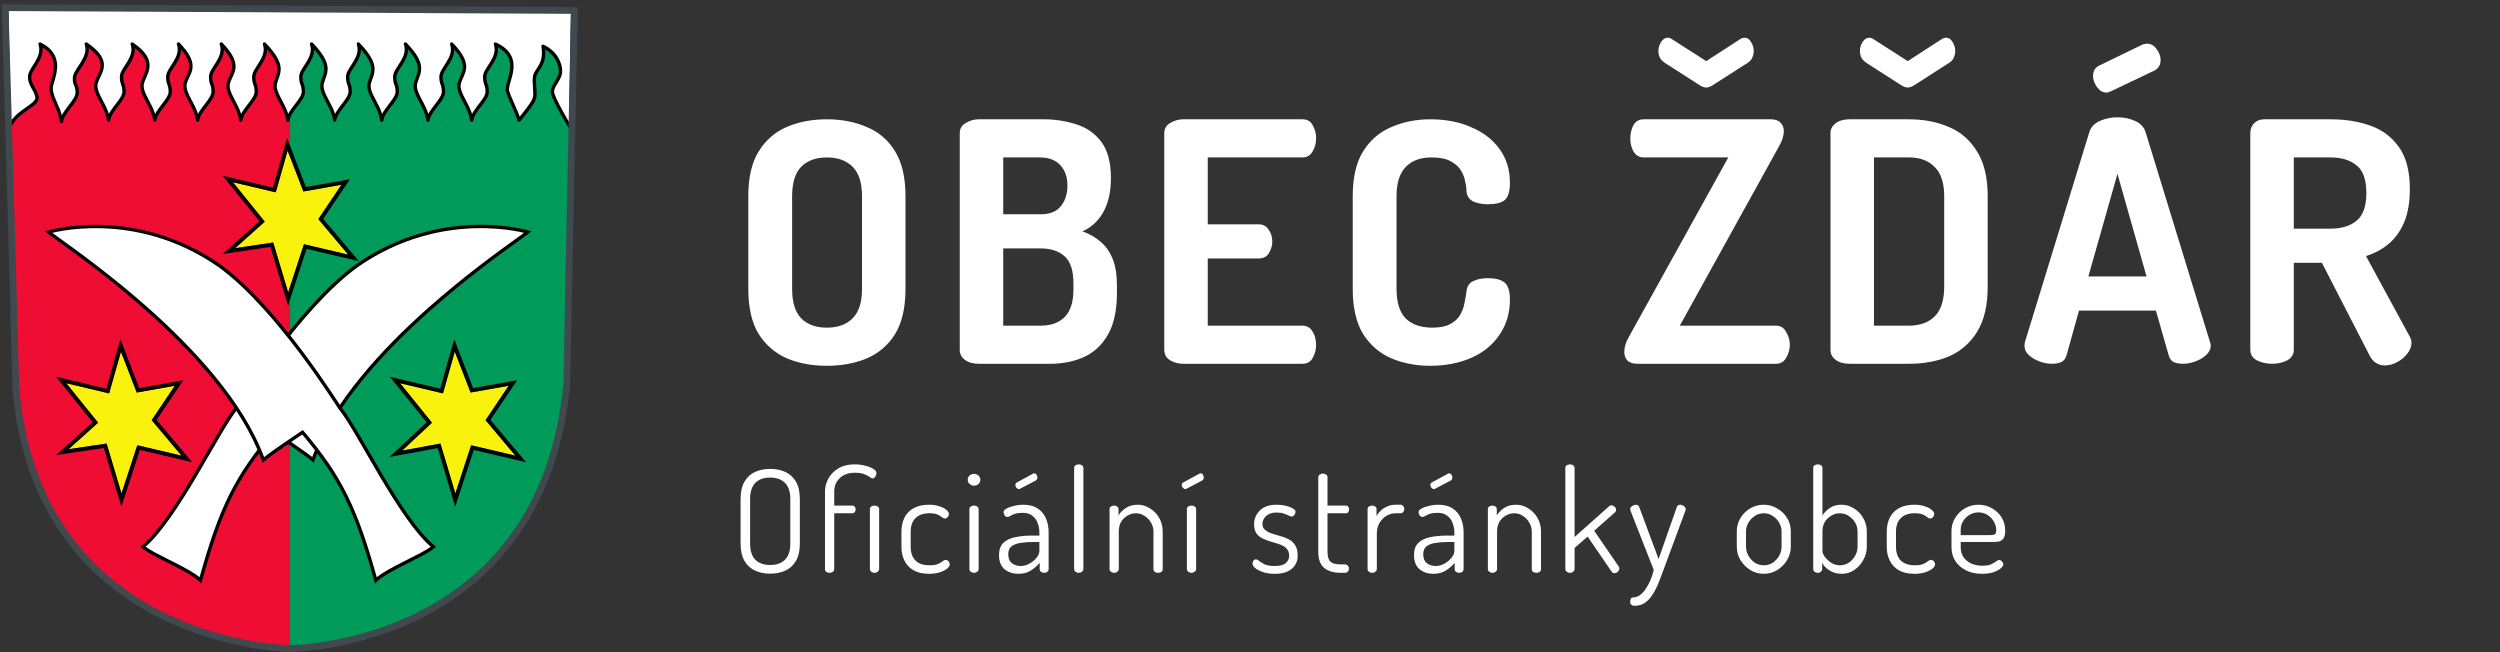 <svg width="299" height="78" viewBox="0 0 299 78" fill="none" xmlns="http://www.w3.org/2000/svg">
<rect x="0" y="0" width="299" height="78" fill="#333333" stroke="none"/>
<path d="M98.897 43.748C97.137 43.748 95.55 43.455 94.137 42.868C92.723 42.255 91.59 41.282 90.737 39.949C89.91 38.589 89.497 36.788 89.497 34.548V23.468C89.497 21.229 89.91 19.442 90.737 18.108C91.59 16.748 92.71 15.775 94.097 15.188C95.51 14.575 97.11 14.268 98.897 14.268C100.657 14.268 102.243 14.575 103.657 15.188C105.097 15.775 106.23 16.748 107.057 18.108C107.883 19.442 108.297 21.229 108.297 23.468V34.548C108.297 36.788 107.883 38.589 107.057 39.949C106.23 41.282 105.097 42.255 103.657 42.868C102.243 43.455 100.657 43.748 98.897 43.748ZM98.897 39.188C100.203 39.188 101.23 38.815 101.977 38.069C102.723 37.322 103.097 36.148 103.097 34.548V23.468C103.097 21.869 102.723 20.695 101.977 19.948C101.23 19.202 100.203 18.828 98.897 18.828C97.59 18.828 96.563 19.202 95.817 19.948C95.097 20.695 94.737 21.869 94.737 23.468V34.548C94.737 36.148 95.097 37.322 95.817 38.069C96.563 38.815 97.59 39.188 98.897 39.188ZM117.065 43.508C116.372 43.508 115.812 43.349 115.385 43.029C114.985 42.709 114.785 42.322 114.785 41.868V15.948C114.785 15.389 115.025 14.975 115.505 14.709C115.985 14.415 116.505 14.268 117.065 14.268H124.825C126.185 14.268 127.479 14.469 128.705 14.868C129.932 15.242 130.932 15.935 131.705 16.948C132.479 17.962 132.865 19.415 132.865 21.308C132.865 22.935 132.559 24.295 131.945 25.389C131.332 26.455 130.505 27.215 129.465 27.669C130.292 27.962 131.012 28.375 131.625 28.909C132.239 29.415 132.719 30.095 133.065 30.948C133.412 31.775 133.585 32.855 133.585 34.188V35.029C133.585 37.108 133.225 38.775 132.505 40.029C131.812 41.255 130.852 42.148 129.625 42.709C128.425 43.242 127.079 43.508 125.585 43.508H117.065ZM119.985 38.949H124.465C125.692 38.949 126.652 38.602 127.345 37.908C128.039 37.215 128.385 36.108 128.385 34.589V33.949C128.385 32.375 128.039 31.282 127.345 30.669C126.652 30.029 125.692 29.709 124.465 29.709H119.985V38.949ZM119.985 25.628H124.465C125.559 25.628 126.359 25.308 126.865 24.669C127.399 24.029 127.665 23.202 127.665 22.189C127.665 21.468 127.532 20.869 127.265 20.389C126.999 19.882 126.625 19.495 126.145 19.229C125.665 18.962 125.092 18.828 124.425 18.828H119.985V25.628ZM141.526 43.508C140.966 43.508 140.446 43.375 139.966 43.108C139.486 42.815 139.246 42.389 139.246 41.828V15.948C139.246 15.389 139.486 14.975 139.966 14.709C140.446 14.415 140.966 14.268 141.526 14.268H155.766C156.353 14.268 156.766 14.508 157.006 14.989C157.273 15.469 157.406 15.975 157.406 16.509C157.406 17.148 157.26 17.695 156.966 18.148C156.7 18.602 156.3 18.828 155.766 18.828H144.446V26.828H150.526C151.06 26.828 151.46 27.042 151.726 27.468C152.02 27.869 152.166 28.349 152.166 28.909C152.166 29.362 152.033 29.815 151.766 30.268C151.526 30.695 151.113 30.909 150.526 30.909H144.446V38.949H155.766C156.3 38.949 156.7 39.175 156.966 39.629C157.26 40.082 157.406 40.629 157.406 41.269C157.406 41.802 157.273 42.309 157.006 42.788C156.766 43.269 156.353 43.508 155.766 43.508H141.526ZM171.026 43.748C169.372 43.748 167.839 43.455 166.426 42.868C165.012 42.255 163.879 41.282 163.026 39.949C162.199 38.589 161.786 36.788 161.786 34.548V23.468C161.786 21.229 162.199 19.442 163.026 18.108C163.879 16.748 165.012 15.775 166.426 15.188C167.839 14.575 169.386 14.268 171.066 14.268C172.932 14.268 174.572 14.588 175.986 15.229C177.426 15.842 178.546 16.709 179.346 17.828C180.172 18.948 180.586 20.295 180.586 21.869C180.586 22.909 180.372 23.602 179.946 23.948C179.519 24.268 178.866 24.428 177.986 24.428C177.266 24.428 176.652 24.308 176.146 24.069C175.666 23.802 175.412 23.375 175.386 22.788C175.386 22.468 175.332 22.095 175.226 21.669C175.146 21.215 174.972 20.775 174.706 20.349C174.439 19.922 174.026 19.562 173.466 19.268C172.932 18.975 172.186 18.828 171.226 18.828C169.866 18.828 168.826 19.215 168.106 19.988C167.386 20.735 167.026 21.895 167.026 23.468V34.548C167.026 36.148 167.386 37.322 168.106 38.069C168.852 38.815 169.919 39.188 171.306 39.188C172.212 39.188 172.932 39.042 173.466 38.748C173.999 38.455 174.386 38.095 174.626 37.669C174.892 37.215 175.066 36.748 175.146 36.269C175.252 35.788 175.332 35.335 175.386 34.908C175.439 34.269 175.706 33.842 176.186 33.629C176.666 33.389 177.252 33.269 177.946 33.269C178.852 33.269 179.519 33.442 179.946 33.788C180.372 34.135 180.586 34.815 180.586 35.828C180.586 37.428 180.172 38.828 179.346 40.029C178.546 41.228 177.426 42.148 175.986 42.788C174.546 43.428 172.892 43.748 171.026 43.748ZM195.825 43.508C195.292 43.508 194.892 43.375 194.625 43.108C194.385 42.842 194.265 42.495 194.265 42.069C194.265 41.508 194.452 40.908 194.825 40.269L206.705 18.828H196.585C196.078 18.828 195.678 18.602 195.385 18.148C195.118 17.695 194.985 17.162 194.985 16.549C194.985 15.989 195.105 15.469 195.345 14.989C195.612 14.508 196.025 14.268 196.585 14.268H211.785C212.318 14.268 212.705 14.402 212.945 14.668C213.212 14.935 213.345 15.268 213.345 15.668C213.345 16.229 213.145 16.855 212.745 17.549L200.905 38.949H212.425C212.958 38.949 213.358 39.202 213.625 39.709C213.918 40.188 214.065 40.695 214.065 41.228C214.065 41.762 213.918 42.282 213.625 42.788C213.358 43.269 212.958 43.508 212.425 43.508H195.825ZM204.065 10.469C203.852 10.469 203.612 10.389 203.345 10.229L199.225 7.589C198.932 7.402 198.705 7.189 198.545 6.949C198.412 6.682 198.345 6.402 198.345 6.109C198.345 5.709 198.452 5.349 198.665 5.029C198.878 4.682 199.145 4.509 199.465 4.509C199.625 4.509 199.785 4.562 199.945 4.669L204.065 7.309L208.145 4.669C208.332 4.562 208.492 4.509 208.625 4.509C208.972 4.509 209.238 4.682 209.425 5.029C209.638 5.349 209.745 5.709 209.745 6.109C209.745 6.402 209.678 6.682 209.545 6.949C209.438 7.189 209.225 7.402 208.905 7.589L204.785 10.229C204.492 10.389 204.252 10.469 204.065 10.469ZM221.206 43.508C220.513 43.508 219.953 43.349 219.526 43.029C219.126 42.709 218.926 42.322 218.926 41.868V15.909C218.926 15.455 219.126 15.069 219.526 14.748C219.953 14.428 220.513 14.268 221.206 14.268H228.286C230.073 14.268 231.673 14.575 233.086 15.188C234.499 15.775 235.619 16.748 236.446 18.108C237.299 19.442 237.726 21.229 237.726 23.468V34.309C237.726 36.548 237.299 38.349 236.446 39.709C235.619 41.042 234.499 42.015 233.086 42.629C231.673 43.215 230.073 43.508 228.286 43.508H221.206ZM224.126 38.949H228.286C229.619 38.949 230.659 38.575 231.406 37.828C232.153 37.055 232.526 35.882 232.526 34.309V23.468C232.526 21.895 232.153 20.735 231.406 19.988C230.659 19.215 229.633 18.828 228.326 18.828H224.126V38.949ZM228.166 10.469C227.953 10.469 227.713 10.389 227.446 10.229L223.326 7.589C223.033 7.402 222.806 7.189 222.646 6.949C222.513 6.682 222.446 6.402 222.446 6.109C222.446 5.709 222.553 5.349 222.766 5.029C222.979 4.682 223.246 4.509 223.566 4.509C223.726 4.509 223.886 4.562 224.046 4.669L228.166 7.309L232.246 4.669C232.433 4.562 232.593 4.509 232.726 4.509C233.073 4.509 233.339 4.682 233.526 5.029C233.739 5.349 233.846 5.709 233.846 6.109C233.846 6.402 233.779 6.682 233.646 6.949C233.539 7.189 233.326 7.402 233.006 7.589L228.886 10.229C228.593 10.389 228.353 10.469 228.166 10.469ZM245.408 43.508C244.928 43.508 244.435 43.415 243.928 43.228C243.422 43.042 242.995 42.788 242.648 42.468C242.302 42.148 242.128 41.775 242.128 41.349C242.128 41.269 242.142 41.135 242.168 40.949L249.888 15.789C250.075 15.202 250.488 14.762 251.128 14.469C251.795 14.175 252.502 14.028 253.248 14.028C254.022 14.028 254.728 14.175 255.368 14.469C256.008 14.762 256.422 15.202 256.608 15.789L264.328 40.949C264.382 41.135 264.408 41.269 264.408 41.349C264.408 41.748 264.222 42.122 263.848 42.468C263.502 42.788 263.075 43.042 262.568 43.228C262.062 43.415 261.568 43.508 261.088 43.508C260.662 43.508 260.288 43.442 259.968 43.309C259.675 43.148 259.475 42.868 259.368 42.468L257.848 37.148H248.648L247.168 42.468C247.062 42.868 246.848 43.148 246.528 43.309C246.208 43.442 245.835 43.508 245.408 43.508ZM249.768 33.069H256.728L253.248 20.788L249.768 33.069ZM251.928 11.069C251.502 11.069 251.128 10.855 250.808 10.428C250.488 9.975 250.328 9.535 250.328 9.109C250.328 8.522 250.555 8.109 251.008 7.869L256.288 5.309C256.475 5.255 256.648 5.229 256.808 5.229C257.262 5.229 257.635 5.442 257.928 5.869C258.248 6.295 258.408 6.735 258.408 7.189C258.408 7.749 258.168 8.162 257.688 8.429L252.488 10.909C252.382 10.935 252.288 10.975 252.208 11.028C252.128 11.055 252.035 11.069 251.928 11.069ZM285.177 43.709C284.83 43.709 284.484 43.602 284.137 43.389C283.817 43.175 283.564 42.868 283.377 42.468L277.697 31.428H274.337V41.828C274.337 42.389 274.07 42.815 273.537 43.108C273.004 43.375 272.404 43.508 271.737 43.508C271.097 43.508 270.497 43.375 269.937 43.108C269.404 42.815 269.137 42.389 269.137 41.828V15.909C269.137 15.455 269.284 15.069 269.577 14.748C269.897 14.428 270.31 14.268 270.817 14.268H278.737C280.497 14.268 282.084 14.522 283.497 15.028C284.937 15.535 286.084 16.402 286.937 17.628C287.79 18.828 288.217 20.495 288.217 22.628C288.217 24.175 287.99 25.495 287.537 26.588C287.084 27.655 286.457 28.522 285.657 29.189C284.884 29.828 283.99 30.308 282.977 30.628L288.257 40.349C288.31 40.455 288.35 40.575 288.377 40.709C288.404 40.815 288.417 40.908 288.417 40.989C288.417 41.415 288.257 41.842 287.937 42.269C287.617 42.695 287.204 43.042 286.697 43.309C286.217 43.575 285.71 43.709 285.177 43.709ZM274.337 27.349H278.737C280.044 27.349 281.084 27.029 281.857 26.389C282.63 25.748 283.017 24.655 283.017 23.108C283.017 21.509 282.63 20.402 281.857 19.788C281.084 19.148 280.044 18.828 278.737 18.828H274.337V27.349ZM92.109 68.611C91.451 68.611 90.856 68.492 90.324 68.254C89.791 68.016 89.366 67.63 89.049 67.097C88.731 66.565 88.573 65.856 88.573 64.972V59.719C88.573 58.836 88.731 58.127 89.049 57.594C89.366 57.062 89.785 56.676 90.307 56.438C90.839 56.2 91.44 56.081 92.109 56.081C92.777 56.081 93.378 56.2 93.911 56.438C94.443 56.676 94.868 57.062 95.186 57.594C95.503 58.127 95.662 58.836 95.662 59.719V64.972C95.662 65.856 95.503 66.565 95.186 67.097C94.868 67.63 94.443 68.016 93.911 68.254C93.378 68.492 92.777 68.611 92.109 68.611ZM92.109 67.573C92.868 67.573 93.457 67.364 93.877 66.945C94.307 66.525 94.523 65.868 94.523 64.972V59.719C94.523 58.824 94.307 58.167 93.877 57.748C93.457 57.328 92.868 57.118 92.109 57.118C91.349 57.118 90.76 57.328 90.341 57.748C89.921 58.167 89.712 58.824 89.712 59.719V64.972C89.712 65.868 89.921 66.525 90.341 66.945C90.76 67.364 91.349 67.573 92.109 67.573ZM99.195 68.508C99.047 68.508 98.923 68.469 98.821 68.389C98.719 68.31 98.668 68.208 98.668 68.084V58.785C98.668 58.252 98.804 57.736 99.076 57.237C99.348 56.739 99.745 56.331 100.266 56.014C100.798 55.696 101.45 55.538 102.221 55.538C102.64 55.538 103.048 55.589 103.445 55.691C103.841 55.781 104.17 55.906 104.431 56.065C104.691 56.223 104.822 56.399 104.822 56.592C104.822 56.66 104.799 56.745 104.754 56.846C104.72 56.949 104.669 57.039 104.601 57.118C104.533 57.187 104.459 57.221 104.38 57.221C104.289 57.221 104.164 57.164 104.006 57.05C103.847 56.926 103.632 56.812 103.36 56.711C103.088 56.597 102.719 56.541 102.255 56.541C101.79 56.541 101.399 56.614 101.082 56.761C100.764 56.898 100.509 57.079 100.317 57.306C100.124 57.521 99.983 57.759 99.892 58.02C99.812 58.269 99.773 58.518 99.773 58.767V60.468H101.949C102.062 60.468 102.153 60.513 102.221 60.603C102.3 60.694 102.34 60.802 102.34 60.926C102.34 61.04 102.3 61.148 102.221 61.249C102.153 61.34 102.062 61.386 101.949 61.386H99.773V68.084C99.773 68.208 99.716 68.31 99.603 68.389C99.49 68.469 99.353 68.508 99.195 68.508ZM104.584 68.508C104.425 68.508 104.295 68.463 104.193 68.373C104.091 68.282 104.04 68.18 104.04 68.067V60.892C104.04 60.757 104.091 60.654 104.193 60.587C104.295 60.507 104.425 60.468 104.584 60.468C104.742 60.468 104.873 60.507 104.975 60.587C105.088 60.654 105.145 60.757 105.145 60.892V68.067C105.145 68.18 105.088 68.282 104.975 68.373C104.873 68.463 104.742 68.508 104.584 68.508ZM111.11 68.627C110.362 68.627 109.744 68.486 109.257 68.203C108.77 67.919 108.407 67.534 108.169 67.046C107.931 66.559 107.812 66.01 107.812 65.397V63.596C107.812 62.983 107.925 62.434 108.152 61.947C108.39 61.459 108.753 61.074 109.24 60.791C109.739 60.507 110.362 60.365 111.11 60.365C111.586 60.365 112 60.428 112.351 60.553C112.714 60.666 112.991 60.807 113.184 60.977C113.388 61.148 113.49 61.312 113.49 61.471C113.49 61.55 113.467 61.635 113.422 61.725C113.388 61.805 113.331 61.873 113.252 61.929C113.184 61.986 113.105 62.014 113.014 62.014C112.912 62.014 112.793 61.964 112.657 61.861C112.532 61.748 112.357 61.641 112.13 61.538C111.903 61.437 111.58 61.386 111.161 61.386C110.424 61.386 109.863 61.584 109.478 61.98C109.104 62.366 108.917 62.904 108.917 63.596V65.397C108.917 66.089 109.104 66.633 109.478 67.029C109.863 67.415 110.43 67.608 111.178 67.608C111.609 67.608 111.943 67.556 112.181 67.454C112.419 67.341 112.6 67.234 112.725 67.132C112.861 67.018 112.986 66.962 113.099 66.962C113.201 66.962 113.286 66.99 113.354 67.046C113.433 67.103 113.49 67.171 113.524 67.251C113.569 67.33 113.592 67.415 113.592 67.505C113.592 67.653 113.49 67.817 113.286 67.999C113.082 68.168 112.793 68.316 112.419 68.441C112.056 68.565 111.62 68.627 111.11 68.627ZM116.501 58.087C116.297 58.087 116.115 58.02 115.957 57.883C115.809 57.736 115.736 57.566 115.736 57.373C115.736 57.181 115.809 57.017 115.957 56.88C116.115 56.745 116.297 56.676 116.501 56.676C116.705 56.676 116.88 56.745 117.028 56.88C117.175 57.017 117.249 57.181 117.249 57.373C117.249 57.566 117.175 57.736 117.028 57.883C116.88 58.02 116.705 58.087 116.501 58.087ZM116.484 68.508C116.336 68.508 116.206 68.463 116.093 68.373C115.991 68.282 115.94 68.18 115.94 68.067V60.892C115.94 60.757 115.991 60.654 116.093 60.587C116.206 60.507 116.336 60.468 116.484 60.468C116.642 60.468 116.773 60.507 116.875 60.587C116.988 60.654 117.045 60.757 117.045 60.892V68.067C117.045 68.18 116.988 68.282 116.875 68.373C116.773 68.463 116.642 68.508 116.484 68.508ZM121.795 68.627C121.149 68.627 120.6 68.446 120.146 68.084C119.704 67.71 119.483 67.143 119.483 66.383C119.483 65.76 119.648 65.284 119.976 64.956C120.316 64.615 120.781 64.383 121.37 64.258C121.971 64.123 122.662 64.055 123.444 64.055H124.311V63.663C124.311 63.289 124.243 62.927 124.107 62.575C123.983 62.213 123.773 61.918 123.478 61.691C123.195 61.453 122.804 61.334 122.305 61.334C121.931 61.334 121.625 61.374 121.387 61.453C121.149 61.533 120.962 61.618 120.826 61.709C120.69 61.788 120.577 61.828 120.486 61.828C120.35 61.828 120.237 61.76 120.146 61.623C120.067 61.487 120.027 61.363 120.027 61.249C120.027 61.091 120.146 60.949 120.384 60.825C120.622 60.688 120.917 60.581 121.268 60.502C121.631 60.411 121.988 60.365 122.339 60.365C123.099 60.365 123.699 60.524 124.141 60.842C124.595 61.148 124.918 61.55 125.11 62.048C125.314 62.547 125.416 63.08 125.416 63.647V68.067C125.416 68.191 125.365 68.299 125.263 68.389C125.173 68.469 125.042 68.508 124.872 68.508C124.736 68.508 124.612 68.469 124.498 68.389C124.396 68.299 124.345 68.191 124.345 68.067V67.319C124.062 67.659 123.711 67.965 123.291 68.237C122.872 68.497 122.373 68.627 121.795 68.627ZM122.067 67.692C122.441 67.692 122.798 67.596 123.138 67.403C123.478 67.211 123.756 66.978 123.971 66.707C124.198 66.423 124.311 66.157 124.311 65.907V64.82H123.597C123.087 64.82 122.6 64.853 122.135 64.921C121.682 64.978 121.308 65.109 121.013 65.312C120.73 65.516 120.588 65.84 120.588 66.281C120.588 66.769 120.73 67.126 121.013 67.353C121.308 67.579 121.659 67.692 122.067 67.692ZM121.88 58.495C121.767 58.495 121.665 58.444 121.574 58.343C121.484 58.24 121.438 58.133 121.438 58.02C121.438 57.861 121.501 57.753 121.625 57.697L123.529 56.66C123.586 56.626 123.631 56.608 123.665 56.608C123.79 56.608 123.886 56.66 123.954 56.761C124.034 56.864 124.073 56.977 124.073 57.102C124.073 57.272 124.005 57.396 123.869 57.475L122.05 58.428C122.028 58.439 121.999 58.456 121.965 58.478C121.931 58.49 121.903 58.495 121.88 58.495ZM129.011 68.508C128.864 68.508 128.734 68.463 128.62 68.373C128.518 68.282 128.467 68.18 128.467 68.067V55.962C128.467 55.827 128.518 55.724 128.62 55.657C128.734 55.577 128.864 55.538 129.011 55.538C129.17 55.538 129.3 55.577 129.402 55.657C129.516 55.724 129.572 55.827 129.572 55.962V68.067C129.572 68.18 129.516 68.282 129.402 68.373C129.3 68.463 129.17 68.508 129.011 68.508ZM133.245 68.508C133.097 68.508 132.967 68.463 132.854 68.373C132.752 68.282 132.701 68.18 132.701 68.067V60.892C132.701 60.757 132.752 60.654 132.854 60.587C132.967 60.507 133.097 60.468 133.245 60.468C133.392 60.468 133.517 60.507 133.619 60.587C133.721 60.654 133.772 60.757 133.772 60.892V61.657C133.953 61.329 134.236 61.034 134.622 60.773C135.007 60.502 135.483 60.365 136.05 60.365C136.594 60.365 137.092 60.513 137.546 60.807C138.01 61.091 138.379 61.476 138.651 61.964C138.923 62.44 139.059 62.972 139.059 63.562V68.067C139.059 68.214 139.002 68.327 138.889 68.406C138.775 68.475 138.645 68.508 138.498 68.508C138.373 68.508 138.248 68.475 138.124 68.406C138.01 68.327 137.954 68.214 137.954 68.067V63.562C137.954 63.188 137.857 62.836 137.665 62.508C137.472 62.179 137.217 61.913 136.9 61.709C136.582 61.493 136.231 61.386 135.846 61.386C135.506 61.386 135.177 61.476 134.86 61.657C134.554 61.828 134.299 62.071 134.095 62.389C133.902 62.706 133.806 63.097 133.806 63.562V68.067C133.806 68.18 133.749 68.282 133.636 68.373C133.534 68.463 133.403 68.508 133.245 68.508ZM142.495 68.508C142.348 68.508 142.217 68.463 142.104 68.373C142.002 68.282 141.951 68.18 141.951 68.067V60.892C141.951 60.757 142.002 60.654 142.104 60.587C142.217 60.507 142.348 60.468 142.495 60.468C142.654 60.468 142.784 60.507 142.886 60.587C142.999 60.654 143.056 60.757 143.056 60.892V68.067C143.056 68.18 142.999 68.282 142.886 68.373C142.784 68.463 142.654 68.508 142.495 68.508ZM141.781 58.495C141.668 58.495 141.566 58.444 141.475 58.343C141.384 58.24 141.339 58.133 141.339 58.02C141.339 57.861 141.401 57.753 141.526 57.697L143.43 56.66C143.487 56.626 143.532 56.608 143.566 56.608C143.691 56.608 143.787 56.66 143.855 56.761C143.934 56.864 143.974 56.977 143.974 57.102C143.974 57.272 143.906 57.396 143.77 57.475L141.951 58.428C141.928 58.439 141.9 58.456 141.866 58.478C141.832 58.49 141.804 58.495 141.781 58.495ZM152.468 68.627C151.935 68.627 151.465 68.559 151.057 68.424C150.66 68.287 150.349 68.129 150.122 67.948C149.907 67.755 149.799 67.573 149.799 67.403C149.799 67.324 149.816 67.251 149.85 67.183C149.884 67.103 149.929 67.035 149.986 66.978C150.054 66.922 150.122 66.894 150.19 66.894C150.315 66.894 150.451 66.962 150.598 67.097C150.757 67.222 150.972 67.353 151.244 67.489C151.527 67.624 151.924 67.692 152.434 67.692C153.08 67.692 153.533 67.573 153.794 67.335C154.055 67.086 154.185 66.803 154.185 66.486C154.185 66.112 154.083 65.823 153.879 65.618C153.686 65.403 153.426 65.239 153.097 65.126C152.78 65.012 152.44 64.904 152.077 64.802C151.726 64.701 151.386 64.576 151.057 64.428C150.74 64.281 150.479 64.072 150.275 63.8C150.082 63.516 149.986 63.142 149.986 62.678C149.986 62.315 150.077 61.958 150.258 61.606C150.439 61.255 150.723 60.961 151.108 60.722C151.505 60.484 152.026 60.365 152.672 60.365C153.046 60.365 153.409 60.405 153.76 60.484C154.111 60.564 154.395 60.672 154.61 60.807C154.837 60.932 154.95 61.068 154.95 61.215C154.95 61.261 154.927 61.334 154.882 61.437C154.848 61.527 154.797 61.606 154.729 61.675C154.661 61.742 154.582 61.776 154.491 61.776C154.4 61.776 154.276 61.737 154.117 61.657C153.97 61.578 153.777 61.499 153.539 61.419C153.301 61.34 153.018 61.3 152.689 61.3C152.281 61.3 151.952 61.374 151.703 61.522C151.454 61.669 151.272 61.844 151.159 62.048C151.046 62.252 150.989 62.451 150.989 62.644C150.989 62.961 151.091 63.205 151.295 63.374C151.499 63.544 151.76 63.686 152.077 63.8C152.406 63.901 152.746 64.004 153.097 64.106C153.46 64.196 153.8 64.326 154.117 64.496C154.446 64.666 154.706 64.904 154.899 65.21C155.103 65.516 155.205 65.924 155.205 66.434C155.205 67.103 154.967 67.636 154.491 68.032C154.015 68.429 153.341 68.627 152.468 68.627ZM160.368 68.508C159.496 68.508 158.827 68.31 158.362 67.913C157.898 67.517 157.665 66.882 157.665 66.01V57.068C157.665 56.931 157.722 56.83 157.835 56.761C157.96 56.682 158.085 56.642 158.209 56.642C158.357 56.642 158.487 56.682 158.6 56.761C158.714 56.83 158.77 56.931 158.77 57.068V60.468H160.98C161.094 60.468 161.184 60.513 161.252 60.603C161.32 60.694 161.354 60.802 161.354 60.926C161.354 61.051 161.32 61.159 161.252 61.249C161.184 61.34 161.094 61.386 160.98 61.386H158.77V66.01C158.77 66.565 158.889 66.956 159.127 67.183C159.365 67.398 159.779 67.505 160.368 67.505H160.844C161.003 67.505 161.122 67.556 161.201 67.659C161.292 67.749 161.337 67.862 161.337 67.999C161.337 68.135 161.292 68.254 161.201 68.356C161.122 68.457 161.003 68.508 160.844 68.508H160.368ZM164.107 68.508C163.96 68.508 163.829 68.463 163.716 68.373C163.614 68.282 163.563 68.18 163.563 68.067V60.892C163.563 60.757 163.614 60.654 163.716 60.587C163.829 60.507 163.96 60.468 164.107 60.468C164.254 60.468 164.379 60.507 164.481 60.587C164.583 60.654 164.634 60.757 164.634 60.892V61.725C164.759 61.487 164.929 61.267 165.144 61.062C165.359 60.858 165.614 60.694 165.909 60.569C166.204 60.434 166.538 60.365 166.912 60.365H167.507C167.632 60.365 167.734 60.416 167.813 60.519C167.904 60.62 167.949 60.739 167.949 60.876C167.949 61.023 167.904 61.148 167.813 61.249C167.734 61.34 167.632 61.386 167.507 61.386H166.912C166.538 61.386 166.175 61.487 165.824 61.691C165.484 61.895 165.206 62.179 164.991 62.541C164.776 62.904 164.668 63.346 164.668 63.867V68.067C164.668 68.18 164.611 68.282 164.498 68.373C164.396 68.463 164.266 68.508 164.107 68.508ZM171.427 68.627C170.781 68.627 170.232 68.446 169.778 68.084C169.336 67.71 169.115 67.143 169.115 66.383C169.115 65.76 169.28 65.284 169.608 64.956C169.948 64.615 170.413 64.383 171.002 64.258C171.603 64.123 172.294 64.055 173.076 64.055H173.943V63.663C173.943 63.289 173.875 62.927 173.739 62.575C173.615 62.213 173.405 61.918 173.11 61.691C172.827 61.453 172.436 61.334 171.937 61.334C171.563 61.334 171.257 61.374 171.019 61.453C170.781 61.533 170.594 61.618 170.458 61.709C170.322 61.788 170.209 61.828 170.118 61.828C169.982 61.828 169.869 61.76 169.778 61.623C169.699 61.487 169.659 61.363 169.659 61.249C169.659 61.091 169.778 60.949 170.016 60.825C170.254 60.688 170.549 60.581 170.9 60.502C171.263 60.411 171.62 60.365 171.971 60.365C172.731 60.365 173.331 60.524 173.773 60.842C174.227 61.148 174.55 61.55 174.742 62.048C174.946 62.547 175.048 63.08 175.048 63.647V68.067C175.048 68.191 174.997 68.299 174.895 68.389C174.805 68.469 174.674 68.508 174.504 68.508C174.368 68.508 174.244 68.469 174.13 68.389C174.028 68.299 173.977 68.191 173.977 68.067V67.319C173.694 67.659 173.343 67.965 172.923 68.237C172.504 68.497 172.005 68.627 171.427 68.627ZM171.699 67.692C172.073 67.692 172.43 67.596 172.77 67.403C173.11 67.211 173.388 66.978 173.603 66.707C173.83 66.423 173.943 66.157 173.943 65.907V64.82H173.229C172.719 64.82 172.232 64.853 171.767 64.921C171.314 64.978 170.94 65.109 170.645 65.312C170.362 65.516 170.22 65.84 170.22 66.281C170.22 66.769 170.362 67.126 170.645 67.353C170.94 67.579 171.291 67.692 171.699 67.692ZM171.512 58.495C171.399 58.495 171.297 58.444 171.206 58.343C171.116 58.24 171.07 58.133 171.07 58.02C171.07 57.861 171.133 57.753 171.257 57.697L173.161 56.66C173.218 56.626 173.263 56.608 173.297 56.608C173.422 56.608 173.518 56.66 173.586 56.761C173.666 56.864 173.705 56.977 173.705 57.102C173.705 57.272 173.637 57.396 173.501 57.475L171.682 58.428C171.66 58.439 171.631 58.456 171.597 58.478C171.563 58.49 171.535 58.495 171.512 58.495ZM178.491 68.508C178.343 68.508 178.213 68.463 178.1 68.373C177.998 68.282 177.947 68.18 177.947 68.067V60.892C177.947 60.757 177.998 60.654 178.1 60.587C178.213 60.507 178.343 60.468 178.491 60.468C178.638 60.468 178.763 60.507 178.865 60.587C178.967 60.654 179.018 60.757 179.018 60.892V61.657C179.199 61.329 179.482 61.034 179.868 60.773C180.253 60.502 180.729 60.365 181.296 60.365C181.84 60.365 182.338 60.513 182.792 60.807C183.256 61.091 183.625 61.476 183.897 61.964C184.169 62.44 184.305 62.972 184.305 63.562V68.067C184.305 68.214 184.248 68.327 184.135 68.406C184.021 68.475 183.891 68.508 183.744 68.508C183.619 68.508 183.494 68.475 183.37 68.406C183.256 68.327 183.2 68.214 183.2 68.067V63.562C183.2 63.188 183.103 62.836 182.911 62.508C182.718 62.179 182.463 61.913 182.146 61.709C181.828 61.493 181.477 61.386 181.092 61.386C180.752 61.386 180.423 61.476 180.106 61.657C179.8 61.828 179.545 62.071 179.341 62.389C179.148 62.706 179.052 63.097 179.052 63.562V68.067C179.052 68.18 178.995 68.282 178.882 68.373C178.78 68.463 178.649 68.508 178.491 68.508ZM187.758 68.508C187.611 68.508 187.48 68.463 187.367 68.373C187.265 68.282 187.214 68.18 187.214 68.067V55.962C187.214 55.827 187.265 55.724 187.367 55.657C187.48 55.577 187.611 55.538 187.758 55.538C187.917 55.538 188.047 55.577 188.149 55.657C188.262 55.724 188.319 55.827 188.319 55.962V64.225L192.467 60.535C192.558 60.468 192.643 60.434 192.722 60.434C192.813 60.434 192.898 60.462 192.977 60.519C193.068 60.564 193.141 60.626 193.198 60.706C193.255 60.773 193.283 60.858 193.283 60.961C193.283 61.017 193.272 61.074 193.249 61.13C193.238 61.176 193.209 61.221 193.164 61.267L190.665 63.477L193.606 67.76C193.651 67.829 193.674 67.908 193.674 67.999C193.674 68.078 193.646 68.163 193.589 68.254C193.532 68.344 193.453 68.418 193.351 68.475C193.26 68.531 193.17 68.559 193.079 68.559C192.943 68.559 192.83 68.492 192.739 68.356L189.883 64.174L188.319 65.534V68.067C188.319 68.18 188.262 68.282 188.149 68.373C188.047 68.463 187.917 68.508 187.758 68.508ZM195.494 72.453C195.347 72.453 195.222 72.413 195.12 72.334C195.018 72.266 194.967 72.141 194.967 71.96C194.967 71.823 194.996 71.704 195.052 71.603C195.109 71.501 195.2 71.45 195.324 71.45C195.596 71.45 195.857 71.365 196.106 71.195C196.356 71.025 196.588 70.781 196.803 70.463C197.019 70.157 197.211 69.806 197.381 69.409C197.551 69.024 197.687 68.611 197.789 68.168L195.001 61.062C194.979 60.995 194.967 60.938 194.967 60.892C194.967 60.791 195.001 60.706 195.069 60.638C195.149 60.558 195.239 60.496 195.341 60.45C195.455 60.394 195.557 60.365 195.647 60.365C195.738 60.365 195.817 60.388 195.885 60.434C195.965 60.468 196.016 60.524 196.038 60.603L198.367 66.859L200.56 60.603C200.594 60.524 200.645 60.468 200.713 60.434C200.781 60.388 200.855 60.365 200.934 60.365C201.025 60.365 201.121 60.388 201.223 60.434C201.337 60.479 201.427 60.541 201.495 60.62C201.575 60.7 201.614 60.796 201.614 60.91C201.614 60.966 201.603 61.017 201.58 61.062L198.945 68.186C198.775 68.639 198.594 69.115 198.401 69.614C198.209 70.112 197.982 70.571 197.721 70.99C197.472 71.421 197.166 71.772 196.803 72.044C196.441 72.317 196.004 72.453 195.494 72.453ZM210.949 68.627C210.371 68.627 209.839 68.48 209.351 68.186C208.864 67.879 208.467 67.483 208.161 66.996C207.867 66.497 207.719 65.964 207.719 65.397V63.562C207.719 62.983 207.861 62.456 208.144 61.98C208.439 61.493 208.83 61.102 209.317 60.807C209.816 60.513 210.36 60.365 210.949 60.365C211.527 60.365 212.06 60.513 212.547 60.807C213.046 61.091 213.443 61.471 213.737 61.947C214.032 62.422 214.179 62.961 214.179 63.562V65.397C214.179 65.953 214.032 66.48 213.737 66.978C213.443 67.477 213.046 67.879 212.547 68.186C212.06 68.48 211.527 68.627 210.949 68.627ZM210.949 67.608C211.346 67.608 211.703 67.505 212.02 67.302C212.338 67.086 212.593 66.808 212.785 66.469C212.978 66.129 213.074 65.772 213.074 65.397V63.562C213.074 63.188 212.978 62.836 212.785 62.508C212.604 62.179 212.349 61.913 212.02 61.709C211.703 61.493 211.346 61.386 210.949 61.386C210.553 61.386 210.196 61.493 209.878 61.709C209.561 61.913 209.306 62.179 209.113 62.508C208.921 62.836 208.824 63.188 208.824 63.562V65.397C208.824 65.772 208.921 66.129 209.113 66.469C209.306 66.808 209.561 67.086 209.878 67.302C210.207 67.505 210.564 67.608 210.949 67.608ZM220.261 68.627C219.728 68.627 219.252 68.497 218.833 68.237C218.414 67.976 218.113 67.67 217.932 67.319V68.067C217.932 68.18 217.881 68.282 217.779 68.373C217.677 68.463 217.552 68.508 217.405 68.508C217.258 68.508 217.127 68.463 217.014 68.373C216.912 68.282 216.861 68.18 216.861 68.067V55.962C216.861 55.827 216.912 55.724 217.014 55.657C217.127 55.577 217.258 55.538 217.405 55.538C217.564 55.538 217.694 55.577 217.796 55.657C217.909 55.724 217.966 55.827 217.966 55.962V61.657C218.159 61.329 218.442 61.034 218.816 60.773C219.201 60.502 219.672 60.365 220.227 60.365C220.782 60.365 221.287 60.513 221.74 60.807C222.205 61.091 222.573 61.476 222.845 61.964C223.128 62.44 223.27 62.972 223.27 63.562V65.397C223.27 65.953 223.128 66.48 222.845 66.978C222.573 67.477 222.21 67.879 221.757 68.186C221.304 68.48 220.805 68.627 220.261 68.627ZM220.057 67.608C220.442 67.608 220.794 67.505 221.111 67.302C221.428 67.086 221.683 66.808 221.876 66.469C222.069 66.129 222.165 65.772 222.165 65.397V63.562C222.165 63.188 222.069 62.836 221.876 62.508C221.683 62.179 221.428 61.913 221.111 61.709C220.794 61.493 220.437 61.386 220.04 61.386C219.7 61.386 219.371 61.476 219.054 61.657C218.737 61.828 218.476 62.071 218.272 62.389C218.068 62.706 217.966 63.097 217.966 63.562V65.924C217.966 66.094 218.057 66.316 218.238 66.588C218.431 66.848 218.686 67.086 219.003 67.302C219.32 67.505 219.672 67.608 220.057 67.608ZM228.954 68.627C228.206 68.627 227.589 68.486 227.101 68.203C226.614 67.919 226.251 67.534 226.013 67.046C225.775 66.559 225.656 66.01 225.656 65.397V63.596C225.656 62.983 225.77 62.434 225.996 61.947C226.234 61.459 226.597 61.074 227.084 60.791C227.583 60.507 228.206 60.365 228.954 60.365C229.43 60.365 229.844 60.428 230.195 60.553C230.558 60.666 230.836 60.807 231.028 60.977C231.232 61.148 231.334 61.312 231.334 61.471C231.334 61.55 231.312 61.635 231.266 61.725C231.232 61.805 231.176 61.873 231.096 61.929C231.028 61.986 230.949 62.014 230.858 62.014C230.756 62.014 230.637 61.964 230.501 61.861C230.377 61.748 230.201 61.641 229.974 61.538C229.748 61.437 229.425 61.386 229.005 61.386C228.269 61.386 227.708 61.584 227.322 61.98C226.948 62.366 226.761 62.904 226.761 63.596V65.397C226.761 66.089 226.948 66.633 227.322 67.029C227.708 67.415 228.274 67.608 229.022 67.608C229.453 67.608 229.787 67.556 230.025 67.454C230.263 67.341 230.445 67.234 230.569 67.132C230.705 67.018 230.83 66.962 230.943 66.962C231.045 66.962 231.13 66.99 231.198 67.046C231.278 67.103 231.334 67.171 231.368 67.251C231.414 67.33 231.436 67.415 231.436 67.505C231.436 67.653 231.334 67.817 231.13 67.999C230.926 68.168 230.637 68.316 230.263 68.441C229.901 68.565 229.464 68.627 228.954 68.627ZM237.051 68.627C236.337 68.627 235.702 68.492 235.147 68.219C234.603 67.948 234.172 67.573 233.855 67.097C233.549 66.61 233.396 66.043 233.396 65.397V63.511C233.396 62.944 233.543 62.422 233.838 61.947C234.132 61.459 234.523 61.074 235.011 60.791C235.509 60.507 236.053 60.365 236.643 60.365C237.209 60.365 237.731 60.502 238.207 60.773C238.694 61.034 239.085 61.397 239.38 61.861C239.674 62.326 239.822 62.864 239.822 63.477C239.822 63.907 239.748 64.219 239.601 64.412C239.453 64.604 239.266 64.723 239.04 64.769C238.824 64.802 238.592 64.82 238.343 64.82H234.501V65.448C234.501 66.129 234.744 66.667 235.232 67.064C235.719 67.46 236.337 67.659 237.085 67.659C237.538 67.659 237.889 67.602 238.139 67.489C238.388 67.375 238.581 67.262 238.717 67.148C238.864 67.035 239 66.978 239.125 66.978C239.215 66.978 239.295 67.013 239.363 67.081C239.442 67.137 239.499 67.205 239.533 67.284C239.578 67.364 239.601 67.438 239.601 67.505C239.601 67.63 239.499 67.783 239.295 67.965C239.091 68.146 238.796 68.305 238.411 68.441C238.025 68.565 237.572 68.627 237.051 68.627ZM234.501 64.004H237.901C238.241 64.004 238.467 63.969 238.581 63.901C238.694 63.822 238.751 63.663 238.751 63.425C238.751 63.063 238.66 62.723 238.479 62.406C238.297 62.077 238.048 61.81 237.731 61.606C237.413 61.391 237.045 61.283 236.626 61.283C236.24 61.283 235.883 61.38 235.555 61.572C235.237 61.765 234.982 62.014 234.79 62.321C234.597 62.627 234.501 62.972 234.501 63.358V64.004Z" fill="white"/>
<path d="M67.445 47.79C68.828 30.794 68.592 0.983 68.592 0.983L34.768 1.017V77.5C53.147 76.555 66.062 64.786 67.445 47.79Z" fill="#009A5A"/>
<path fill-rule="evenodd" clip-rule="evenodd" d="M68.692 0.881L34.667 0.915V77.606L34.773 77.6C53.197 76.654 66.159 64.85 67.546 47.798C68.238 39.296 68.524 27.591 68.638 18.014C68.695 13.225 68.709 8.967 68.708 5.906C68.708 4.376 68.704 3.145 68.7 2.296C68.698 1.872 68.697 1.543 68.695 1.321C68.695 1.21 68.694 1.125 68.694 1.068L68.693 0.982C68.693 0.982 68.693 0.982 68.592 0.983L68.693 0.982L68.692 0.881ZM68.491 1.084C68.492 1.14 68.492 1.22 68.493 1.322C68.494 1.545 68.496 1.873 68.498 2.297C68.502 3.145 68.506 4.376 68.506 5.906C68.506 8.966 68.493 13.223 68.436 18.011C68.322 27.588 68.035 39.287 67.344 47.782C65.969 64.689 53.147 76.411 34.869 77.393V1.117L68.491 1.084Z" fill="#009A5A"/>
<path d="M2.225 47.891C1.45 31.063 0.741 0.949 0.741 0.949L34.565 0.983V77.466C16.186 76.522 3.608 64.887 2.225 47.891Z" fill="#EF0D33"/>
<path fill-rule="evenodd" clip-rule="evenodd" d="M0.638 0.848L34.667 0.882V77.572L34.56 77.567C25.351 77.094 17.588 73.942 11.953 68.772C6.319 63.603 2.818 56.421 2.124 47.899L2.124 47.897L2.124 47.896C1.736 39.481 1.365 27.744 1.091 18.113C0.954 13.296 0.842 9.006 0.763 5.92C0.724 4.377 0.693 3.135 0.672 2.278C0.662 1.85 0.654 1.518 0.649 1.294C0.646 1.181 0.644 1.096 0.642 1.038L0.64 0.952C0.64 0.951 0.64 0.951 0.742 0.949L0.64 0.951L0.638 0.848ZM0.845 1.05C0.846 1.107 0.848 1.187 0.851 1.289C0.856 1.513 0.864 1.845 0.875 2.273C0.895 3.13 0.926 4.372 0.965 5.915C1.044 9.001 1.157 13.291 1.294 18.107C1.568 27.738 1.939 39.472 2.326 47.885C3.016 56.358 6.496 63.491 12.09 68.623C17.664 73.737 25.342 76.869 34.464 77.359V1.084L0.845 1.05Z" fill="#EF0D33"/>
<path d="M37.432 55.005C42.187 41.752 61.038 29.41 63.129 27.757C63.129 27.757 52.911 24.655 42.693 31.77C35.712 36.818 28.423 48.632 28.226 48.868C26.135 51.363 21.043 62.155 17.097 65.392C18.277 66.437 22.526 68.022 23.977 69.405C26.337 60.873 28.194 57.064 32.745 51.701C32.745 51.701 36.454 54.162 37.432 55.005Z" fill="white"/>
<path fill-rule="evenodd" clip-rule="evenodd" d="M56.736 26.893C52.874 27.008 47.725 28.019 42.577 31.604L42.575 31.605L42.574 31.606C39.058 34.149 35.475 38.385 32.754 42.001C31.391 43.812 30.241 45.472 29.42 46.693C29.009 47.304 28.68 47.806 28.448 48.162C28.399 48.237 28.354 48.306 28.313 48.369C28.259 48.452 28.212 48.523 28.175 48.581C28.142 48.632 28.116 48.671 28.097 48.699C28.083 48.719 28.075 48.73 28.072 48.735C28.07 48.738 28.07 48.739 28.07 48.738C27.535 49.377 26.816 50.535 25.985 51.944C25.622 52.561 25.237 53.225 24.836 53.918C24.312 54.823 23.758 55.779 23.183 56.748C22.17 58.454 21.102 60.179 20.041 61.678C18.979 63.18 17.934 64.444 16.969 65.235L16.785 65.386L16.963 65.543C17.277 65.822 17.783 66.126 18.37 66.443C18.852 66.704 19.401 66.979 19.964 67.262C20.091 67.325 20.218 67.389 20.345 67.453C21.04 67.802 21.739 68.16 22.354 68.516C22.972 68.874 23.492 69.223 23.837 69.551L24.081 69.784L24.172 69.459C26.506 61.02 28.34 57.232 32.782 51.969L32.793 51.976C32.897 52.045 33.045 52.144 33.226 52.266C33.589 52.51 34.083 52.843 34.607 53.203C35.66 53.926 36.821 54.746 37.3 55.158L37.523 55.351L37.622 55.074C39.982 48.498 45.849 42.127 51.414 37.182C55.749 33.329 59.869 30.366 61.982 28.847C62.581 28.417 63.019 28.102 63.254 27.916L63.558 27.676L63.187 27.564L63.129 27.757C63.187 27.564 63.187 27.564 63.187 27.563L63.187 27.563L63.185 27.563L63.178 27.561C63.173 27.559 63.165 27.557 63.155 27.554C63.134 27.548 63.104 27.54 63.064 27.529C62.985 27.507 62.868 27.477 62.716 27.441C62.413 27.369 61.968 27.274 61.404 27.184C60.276 27.002 58.667 26.836 56.736 26.893ZM62.674 27.847C62.444 28.017 62.14 28.235 61.772 28.499C59.673 30.008 55.504 33.005 51.145 36.88C45.647 41.766 39.797 48.087 37.34 54.668C36.764 54.21 35.748 53.496 34.836 52.87C34.31 52.509 33.816 52.174 33.452 51.93C33.27 51.808 33.121 51.709 33.018 51.639C32.992 51.622 32.968 51.606 32.948 51.593C32.929 51.58 32.912 51.569 32.898 51.56L32.857 51.532L32.856 51.532L32.856 51.532C32.856 51.532 32.856 51.532 32.744 51.7L32.856 51.532L32.706 51.432L32.59 51.569C28.072 56.895 26.194 60.705 23.868 69.04C23.511 68.749 23.056 68.455 22.557 68.166C21.931 67.804 21.222 67.441 20.526 67.091C20.398 67.026 20.27 66.962 20.143 66.899C19.581 66.617 19.038 66.345 18.562 66.087C18.09 65.832 17.695 65.597 17.415 65.388C18.367 64.558 19.37 63.328 20.372 61.912C21.441 60.399 22.516 58.663 23.531 56.955C24.105 55.989 24.663 55.025 25.19 54.115C25.592 53.42 25.975 52.758 26.334 52.15C27.169 50.733 27.871 49.606 28.381 48.998C28.395 48.98 28.415 48.951 28.433 48.925C28.453 48.895 28.48 48.853 28.513 48.803C28.551 48.745 28.598 48.673 28.653 48.588C28.694 48.526 28.738 48.458 28.787 48.383C29.019 48.028 29.346 47.528 29.756 46.919C30.575 45.702 31.72 44.048 33.077 42.245C35.794 38.634 39.346 34.44 42.81 31.935C47.879 28.405 52.947 27.41 56.748 27.298C58.649 27.241 60.233 27.405 61.34 27.583C61.894 27.672 62.328 27.765 62.623 27.835C62.641 27.839 62.658 27.843 62.674 27.847Z" fill="black"/>
<path d="M31.497 55.007C26.742 41.754 7.891 29.411 5.8 27.759C5.8 27.759 16.018 24.656 26.236 31.772C33.217 36.819 40.505 48.633 40.703 48.869C42.794 51.365 47.886 62.156 51.831 65.393C50.651 66.439 46.402 68.024 44.952 69.406C42.592 60.874 40.735 57.065 36.184 51.702C36.184 51.702 32.475 54.164 31.497 55.007Z" fill="white"/>
<path fill-rule="evenodd" clip-rule="evenodd" d="M12.192 26.895C16.054 27.009 21.204 28.021 26.352 31.606L26.353 31.607L26.355 31.608C29.871 34.15 33.453 38.386 36.175 42.003C37.537 43.813 38.687 45.473 39.509 46.695C39.92 47.306 40.248 47.807 40.48 48.163C40.53 48.239 40.575 48.308 40.615 48.37C40.67 48.454 40.716 48.525 40.754 48.583C40.787 48.633 40.813 48.672 40.832 48.701C40.846 48.721 40.853 48.732 40.857 48.737C40.859 48.739 40.859 48.74 40.858 48.739C41.394 49.378 42.112 50.536 42.944 51.946C43.307 52.562 43.691 53.226 44.093 53.92C44.617 54.825 45.171 55.781 45.746 56.75C46.759 58.455 47.827 60.18 48.888 61.68C49.95 63.182 50.995 64.445 51.96 65.237L52.143 65.387L51.966 65.545C51.651 65.823 51.146 66.128 50.559 66.445C50.077 66.705 49.527 66.981 48.964 67.263C48.838 67.326 48.711 67.39 48.584 67.454C47.889 67.804 47.189 68.162 46.574 68.518C45.957 68.875 45.436 69.224 45.092 69.553L44.847 69.786L44.757 69.46C42.422 61.022 40.589 57.234 36.146 51.97L36.135 51.977C36.032 52.046 35.884 52.146 35.702 52.267C35.34 52.511 34.846 52.845 34.322 53.205C33.269 53.928 32.108 54.747 31.629 55.16L31.406 55.352L31.306 55.075C28.947 48.499 23.079 42.129 17.515 37.184C13.179 33.33 9.06 30.368 6.947 28.849C6.348 28.418 5.91 28.103 5.675 27.917L5.371 27.677L5.741 27.565L5.8 27.759C5.741 27.565 5.741 27.565 5.742 27.565L5.742 27.565L5.744 27.564L5.75 27.562C5.756 27.561 5.764 27.558 5.774 27.555C5.794 27.549 5.825 27.541 5.864 27.53C5.944 27.509 6.061 27.478 6.213 27.442C6.516 27.37 6.96 27.276 7.524 27.185C8.652 27.004 10.262 26.837 12.192 26.895ZM6.255 27.848C6.485 28.018 6.789 28.236 7.156 28.501C9.256 30.01 13.425 33.007 17.784 36.881C23.282 41.767 29.132 48.088 31.589 54.669C32.165 54.211 33.181 53.498 34.093 52.871C34.618 52.51 35.113 52.176 35.477 51.932C35.658 51.809 35.807 51.71 35.911 51.641C35.937 51.623 35.96 51.608 35.98 51.594C36 51.581 36.017 51.57 36.03 51.561L36.072 51.534L36.072 51.533L36.072 51.533C36.072 51.533 36.072 51.533 36.184 51.702L36.072 51.533L36.222 51.434L36.339 51.571C40.857 56.897 42.735 60.706 45.061 69.041C45.418 68.75 45.872 68.457 46.371 68.168C46.998 67.805 47.707 67.442 48.402 67.092C48.531 67.028 48.658 66.964 48.785 66.9C49.348 66.618 49.89 66.346 50.367 66.089C50.839 65.834 51.234 65.599 51.514 65.39C50.562 64.56 49.558 63.329 48.557 61.913C47.488 60.401 46.413 58.665 45.398 56.956C44.824 55.99 44.266 55.026 43.739 54.116C43.337 53.422 42.953 52.759 42.595 52.151C41.76 50.735 41.058 49.608 40.548 48.999C40.533 48.982 40.514 48.953 40.496 48.926C40.476 48.896 40.449 48.855 40.416 48.804C40.377 48.746 40.33 48.674 40.275 48.59C40.235 48.528 40.19 48.459 40.142 48.384C39.91 48.029 39.582 47.529 39.173 46.921C38.354 45.703 37.209 44.05 35.852 42.246C33.134 38.635 29.583 34.441 26.119 31.937C21.049 28.407 15.982 27.412 12.18 27.299C10.279 27.243 8.696 27.407 7.588 27.585C7.035 27.674 6.601 27.766 6.306 27.836C6.288 27.84 6.271 27.844 6.255 27.848Z" fill="black"/>
<path d="M0.809 1.084L1.079 15.382C1.854 13.056 4.991 12.651 4.35 11.336C4.181 10.627 3.541 10.155 3.541 9.177C3.541 8.199 5.362 6.918 4.788 5.266C7.52 6.615 6.508 8.908 6.171 10.155C5.834 11.403 7.115 12.718 7.351 14.539C7.486 13.359 9.273 12.044 9.24 11.032C9.206 10.021 8.903 10.324 8.903 9.346C8.903 8.368 10.892 6.918 10.319 5.266C13.489 7.424 11.836 8.672 11.499 9.919C11.162 11.167 12.747 12.55 12.983 14.371C13.118 13.19 14.871 11.943 14.838 10.931C14.804 9.919 14.534 10.155 14.534 9.177C14.534 8.199 16.389 6.918 15.816 5.266C18.851 7.356 17.367 8.672 17.03 9.919C16.692 11.167 18.277 12.55 18.514 14.371C18.648 13.19 20.402 11.943 20.368 10.931C20.334 9.919 20.065 10.155 20.065 9.177C20.065 8.199 21.919 6.918 21.346 5.266C23.875 7.896 22.493 8.672 22.156 9.919C21.818 11.167 23.403 12.55 23.639 14.371C23.774 13.19 25.528 11.943 25.494 10.931C25.46 9.919 25.191 10.155 25.191 9.177C25.191 8.199 27.045 6.918 26.472 5.266C29.001 7.896 27.652 8.672 27.315 9.919C26.978 11.167 28.563 12.55 28.799 14.371C28.934 13.19 30.687 11.943 30.654 10.931C30.62 9.919 30.35 10.155 30.35 9.177C30.35 8.199 32.205 6.918 31.632 5.266C34.161 7.896 33.284 8.672 32.947 9.919C32.61 11.167 34.195 12.55 34.431 14.371C34.566 13.19 36.319 11.943 36.285 10.931C36.252 9.919 35.982 10.155 35.982 9.177C35.982 8.199 37.837 6.918 37.263 5.266C39.792 7.896 38.882 8.672 38.545 9.919C38.208 11.167 39.792 12.55 40.029 14.371C40.163 13.19 41.917 11.943 41.883 10.931C41.85 9.919 41.58 10.155 41.58 9.177C41.58 8.199 43.435 6.918 42.861 5.266C45.391 7.896 44.514 8.672 44.176 9.919C43.839 11.167 45.424 12.55 45.66 14.371C45.795 13.19 47.549 11.943 47.515 10.931C47.481 9.919 47.212 10.155 47.212 9.177C47.212 8.199 49.066 6.918 48.493 5.266C51.022 7.896 50.044 8.672 49.707 9.919C49.37 11.167 50.955 12.55 51.191 14.371C51.326 13.19 53.079 11.943 53.046 10.931C53.012 9.919 52.742 10.155 52.742 9.177C52.742 8.199 54.597 6.918 54.023 5.266C56.553 7.896 55.271 8.672 54.934 9.919C54.597 11.167 56.182 12.55 56.418 14.371C56.553 13.19 58.306 11.943 58.273 10.931C58.239 9.919 57.969 10.155 57.969 9.177C57.969 8.199 59.824 6.918 59.251 5.266C62.844 6.949 60.363 9.886 60.701 10.931C61.038 11.976 61.881 13.561 62.083 14.371C62.859 13.393 63.792 12.291 63.938 11.673C64.084 11.055 63.818 10.021 63.938 9.177C64.073 8.233 65.321 7.829 64.95 5.535C66.467 6.244 67.04 7.592 67.04 8.503C67.04 9.414 66.096 10.189 66.062 10.931C66.029 11.673 68.254 15.315 68.254 15.315L68.491 1.084H0.809Z" fill="white"/>
<path fill-rule="evenodd" clip-rule="evenodd" d="M0.664 0.942C0.702 0.903 0.754 0.881 0.809 0.881H68.49C68.544 0.881 68.596 0.903 68.634 0.942C68.672 0.98 68.693 1.033 68.692 1.087L68.456 15.318C68.455 15.408 68.394 15.486 68.307 15.51C68.22 15.534 68.128 15.497 68.081 15.42L68.254 15.315C68.081 15.42 68.081 15.42 68.081 15.42L68.081 15.419L68.066 15.395L68.056 15.379C68.04 15.351 68.016 15.312 67.985 15.261C67.924 15.16 67.837 15.014 67.732 14.837C67.524 14.483 67.246 14.002 66.968 13.498C66.691 12.995 66.413 12.465 66.206 12.013C66.103 11.787 66.016 11.577 65.955 11.397C65.897 11.224 65.854 11.055 65.86 10.921C65.87 10.696 65.949 10.48 66.047 10.278C66.132 10.105 66.237 9.929 66.34 9.759C66.357 9.731 66.374 9.703 66.39 9.676C66.634 9.269 66.838 8.894 66.838 8.503C66.838 7.735 66.389 6.597 65.199 5.895C65.288 6.858 65.079 7.478 64.81 7.961C64.715 8.13 64.607 8.291 64.511 8.435C64.462 8.508 64.416 8.577 64.376 8.64C64.251 8.839 64.165 9.012 64.138 9.206C64.081 9.601 64.115 10.046 64.148 10.492L64.149 10.494L64.15 10.507C64.182 10.933 64.215 11.376 64.134 11.719C64.091 11.903 63.994 12.108 63.87 12.319C63.745 12.534 63.586 12.766 63.41 13.006C63.147 13.364 62.84 13.747 62.541 14.12C62.44 14.247 62.339 14.373 62.241 14.496C62.193 14.557 62.115 14.585 62.04 14.568C61.965 14.552 61.905 14.494 61.886 14.419C61.791 14.036 61.538 13.456 61.257 12.821C61.242 12.786 61.226 12.751 61.21 12.716C60.947 12.123 60.67 11.498 60.508 10.993C60.451 10.818 60.458 10.62 60.488 10.425C60.519 10.228 60.578 10.01 60.642 9.785C60.66 9.723 60.679 9.659 60.697 9.595C60.816 9.191 60.942 8.76 60.995 8.313C61.057 7.801 61.019 7.288 60.766 6.808C60.553 6.404 60.179 6.005 59.546 5.645C59.638 6.379 59.329 7.029 58.998 7.579C58.904 7.733 58.807 7.883 58.715 8.025L58.695 8.056C58.596 8.208 58.504 8.351 58.424 8.487C58.261 8.767 58.171 8.99 58.171 9.177C58.171 9.636 58.232 9.798 58.296 9.968L58.297 9.97L58.298 9.972C58.375 10.176 58.457 10.392 58.474 10.924C58.485 11.234 58.359 11.542 58.19 11.831C58.021 12.122 57.792 12.42 57.568 12.711L57.555 12.728C57.332 13.017 57.114 13.301 56.941 13.583C56.765 13.871 56.647 14.141 56.618 14.393C56.607 14.495 56.521 14.572 56.419 14.573C56.317 14.573 56.23 14.498 56.217 14.396C56.113 13.596 55.735 12.881 55.371 12.193C55.341 12.136 55.311 12.08 55.281 12.024C55.09 11.66 54.908 11.299 54.797 10.946C54.685 10.59 54.64 10.228 54.738 9.866C54.81 9.6 54.924 9.351 55.029 9.12C55.055 9.063 55.08 9.008 55.104 8.954C55.23 8.669 55.331 8.4 55.351 8.097C55.386 7.585 55.194 6.92 54.335 5.91C54.335 6.536 54.062 7.096 53.77 7.579C53.677 7.733 53.58 7.883 53.487 8.025L53.468 8.056C53.369 8.208 53.277 8.351 53.197 8.487C53.034 8.767 52.944 8.99 52.944 9.177C52.944 9.636 53.005 9.798 53.069 9.968L53.07 9.97L53.071 9.972C53.148 10.176 53.23 10.392 53.247 10.924C53.258 11.234 53.132 11.542 52.963 11.831C52.794 12.122 52.565 12.42 52.341 12.711L52.328 12.728C52.105 13.017 51.887 13.301 51.714 13.583C51.538 13.871 51.42 14.141 51.391 14.393C51.38 14.495 51.294 14.572 51.192 14.573C51.09 14.573 51.003 14.498 50.99 14.396C50.886 13.596 50.508 12.881 50.144 12.193C50.114 12.136 50.084 12.08 50.054 12.024C49.863 11.66 49.681 11.299 49.57 10.946C49.458 10.59 49.413 10.228 49.511 9.866C49.568 9.654 49.647 9.446 49.72 9.251C49.757 9.153 49.793 9.059 49.823 8.97C49.919 8.691 49.985 8.422 49.972 8.119C49.95 7.597 49.688 6.923 48.805 5.906C48.806 6.533 48.532 7.095 48.24 7.579C48.147 7.733 48.049 7.883 47.957 8.025L47.937 8.056C47.838 8.208 47.746 8.351 47.667 8.487C47.504 8.767 47.413 8.99 47.413 9.177C47.413 9.636 47.474 9.798 47.539 9.968L47.539 9.97L47.54 9.972C47.617 10.176 47.699 10.392 47.717 10.924C47.727 11.234 47.601 11.542 47.433 11.831C47.263 12.122 47.035 12.42 46.811 12.711L46.797 12.728C46.575 13.017 46.356 13.301 46.184 13.583C46.007 13.871 45.89 14.141 45.861 14.393C45.849 14.495 45.764 14.572 45.661 14.573C45.559 14.573 45.472 14.498 45.459 14.396C45.355 13.596 44.977 12.881 44.613 12.193C44.583 12.136 44.553 12.08 44.524 12.024C44.332 11.66 44.15 11.299 44.039 10.946C43.928 10.59 43.883 10.228 43.981 9.866C44.025 9.703 44.078 9.548 44.129 9.402C44.139 9.374 44.149 9.346 44.158 9.319C44.2 9.201 44.24 9.089 44.275 8.975C44.361 8.699 44.416 8.43 44.392 8.127C44.349 7.601 44.064 6.924 43.173 5.904C43.175 6.532 42.9 7.095 42.608 7.579C42.515 7.733 42.418 7.883 42.325 8.025L42.306 8.056C42.207 8.208 42.115 8.351 42.035 8.487C41.872 8.767 41.782 8.99 41.782 9.177C41.782 9.636 41.843 9.798 41.907 9.968L41.908 9.97L41.908 9.972C41.986 10.176 42.067 10.392 42.085 10.924C42.095 11.234 41.969 11.542 41.801 11.831C41.632 12.122 41.403 12.42 41.179 12.711L41.166 12.728C40.943 13.017 40.725 13.301 40.552 13.583C40.376 13.871 40.258 14.141 40.229 14.393C40.218 14.495 40.132 14.572 40.03 14.573C39.927 14.573 39.84 14.498 39.827 14.396C39.724 13.596 39.346 12.881 38.981 12.193C38.952 12.136 38.922 12.08 38.892 12.024C38.701 11.66 38.519 11.299 38.408 10.946C38.296 10.59 38.251 10.228 38.349 9.866C38.393 9.702 38.447 9.547 38.499 9.4C38.512 9.366 38.524 9.332 38.536 9.299C38.576 9.188 38.614 9.082 38.649 8.973C38.739 8.696 38.797 8.428 38.777 8.124C38.741 7.6 38.464 6.924 37.575 5.905C37.577 6.533 37.302 7.095 37.01 7.579C36.917 7.733 36.82 7.883 36.727 8.025L36.708 8.056C36.609 8.208 36.517 8.351 36.437 8.487C36.274 8.767 36.184 8.99 36.184 9.177C36.184 9.636 36.245 9.798 36.309 9.968L36.31 9.97L36.31 9.972C36.388 10.176 36.469 10.392 36.487 10.924C36.497 11.234 36.371 11.542 36.203 11.831C36.033 12.122 35.805 12.42 35.581 12.711L35.568 12.728C35.345 13.017 35.127 13.301 34.954 13.583C34.778 13.871 34.66 14.141 34.631 14.393C34.62 14.495 34.534 14.572 34.432 14.573C34.329 14.573 34.243 14.498 34.229 14.396C34.126 13.596 33.748 12.881 33.383 12.193C33.353 12.136 33.324 12.08 33.294 12.024C33.103 11.66 32.921 11.299 32.81 10.946C32.698 10.59 32.653 10.228 32.751 9.866C32.795 9.703 32.848 9.548 32.9 9.402C32.909 9.374 32.919 9.346 32.929 9.319C32.97 9.201 33.01 9.089 33.045 8.975C33.132 8.699 33.186 8.43 33.162 8.127C33.12 7.601 32.835 6.924 31.944 5.904C31.945 6.532 31.671 7.095 31.379 7.579C31.285 7.733 31.188 7.883 31.096 8.025L31.076 8.056C30.977 8.208 30.885 8.351 30.805 8.487C30.642 8.767 30.552 8.99 30.552 9.177C30.552 9.636 30.613 9.798 30.677 9.968L30.679 9.972C30.756 10.176 30.838 10.392 30.855 10.924C30.866 11.234 30.74 11.542 30.571 11.831C30.402 12.122 30.173 12.42 29.949 12.711L29.936 12.728C29.713 13.017 29.495 13.301 29.322 13.583C29.146 13.871 29.028 14.141 28.999 14.393C28.988 14.495 28.902 14.572 28.8 14.573C28.698 14.573 28.611 14.498 28.598 14.396C28.494 13.596 28.116 12.881 27.752 12.193C27.722 12.136 27.692 12.08 27.662 12.024C27.471 11.66 27.289 11.299 27.178 10.946C27.066 10.59 27.021 10.228 27.119 9.866C27.194 9.59 27.316 9.333 27.429 9.095C27.452 9.046 27.475 8.998 27.497 8.95C27.63 8.665 27.738 8.395 27.767 8.092C27.814 7.582 27.637 6.92 26.784 5.911C26.783 6.537 26.51 7.097 26.219 7.579C26.125 7.733 26.028 7.883 25.936 8.025L25.916 8.056C25.817 8.208 25.725 8.351 25.646 8.487C25.483 8.767 25.392 8.99 25.392 9.177C25.392 9.636 25.453 9.798 25.518 9.968L25.519 9.972C25.596 10.176 25.678 10.392 25.696 10.924C25.706 11.234 25.58 11.542 25.412 11.831C25.242 12.122 25.014 12.42 24.79 12.711L24.776 12.728C24.554 13.017 24.335 13.301 24.163 13.583C23.986 13.871 23.869 14.141 23.84 14.393C23.828 14.495 23.743 14.572 23.64 14.573C23.538 14.573 23.451 14.498 23.438 14.396C23.334 13.596 22.956 12.881 22.592 12.193C22.562 12.136 22.532 12.08 22.503 12.024C22.311 11.66 22.129 11.299 22.018 10.946C21.907 10.59 21.862 10.228 21.96 9.866C22.036 9.585 22.162 9.324 22.279 9.083C22.301 9.038 22.323 8.993 22.344 8.949C22.48 8.663 22.592 8.393 22.624 8.089C22.678 7.581 22.509 6.919 21.658 5.912C21.657 6.537 21.384 7.097 21.093 7.579C21 7.733 20.902 7.883 20.81 8.025L20.791 8.056C20.692 8.208 20.6 8.351 20.52 8.487C20.357 8.767 20.267 8.99 20.267 9.177C20.267 9.636 20.328 9.798 20.392 9.968L20.393 9.972C20.47 10.176 20.552 10.392 20.57 10.924C20.58 11.234 20.454 11.542 20.286 11.831C20.116 12.122 19.888 12.42 19.664 12.711L19.651 12.728C19.428 13.017 19.21 13.301 19.037 13.583C18.86 13.871 18.743 14.141 18.714 14.393C18.702 14.495 18.617 14.572 18.515 14.573C18.412 14.573 18.326 14.498 18.312 14.396C18.209 13.596 17.831 12.881 17.466 12.193C17.436 12.136 17.407 12.08 17.377 12.024C17.186 11.66 17.003 11.299 16.892 10.946C16.781 10.59 16.736 10.228 16.834 9.866C16.901 9.617 17.013 9.361 17.121 9.115C17.156 9.036 17.19 8.958 17.222 8.881C17.359 8.555 17.469 8.235 17.485 7.899C17.511 7.32 17.254 6.62 16.121 5.739C16.177 6.434 15.88 7.053 15.563 7.579C15.469 7.733 15.372 7.883 15.28 8.025L15.26 8.056C15.161 8.208 15.069 8.351 14.989 8.487C14.826 8.767 14.736 8.99 14.736 9.177C14.736 9.636 14.797 9.798 14.861 9.968L14.863 9.972C14.94 10.176 15.022 10.392 15.039 10.924C15.05 11.234 14.924 11.542 14.755 11.831C14.586 12.122 14.357 12.42 14.133 12.711L14.12 12.728C13.897 13.017 13.679 13.301 13.507 13.583C13.33 13.871 13.212 14.141 13.184 14.393C13.172 14.495 13.086 14.572 12.984 14.573C12.882 14.573 12.795 14.498 12.782 14.396C12.678 13.596 12.3 12.881 11.936 12.193C11.906 12.136 11.876 12.08 11.847 12.024C11.655 11.66 11.473 11.299 11.362 10.946C11.25 10.59 11.206 10.228 11.303 9.866C11.376 9.597 11.507 9.325 11.631 9.067C11.661 9.005 11.691 8.944 11.719 8.883C11.87 8.56 11.996 8.248 12.022 7.917C12.068 7.348 11.822 6.646 10.619 5.731C10.67 6.446 10.342 7.105 9.997 7.665C9.897 7.828 9.792 7.987 9.693 8.137C9.685 8.149 9.678 8.16 9.67 8.172C9.563 8.334 9.464 8.486 9.378 8.631C9.201 8.929 9.104 9.161 9.104 9.346C9.104 9.58 9.123 9.728 9.147 9.834C9.171 9.937 9.202 10.007 9.242 10.091L9.245 10.098C9.284 10.184 9.331 10.284 9.368 10.429C9.406 10.576 9.433 10.762 9.441 11.025C9.452 11.336 9.323 11.648 9.152 11.942C8.98 12.239 8.747 12.546 8.519 12.845L8.505 12.864C8.278 13.161 8.056 13.453 7.88 13.741C7.7 14.036 7.581 14.31 7.552 14.562C7.54 14.664 7.455 14.741 7.352 14.741C7.25 14.742 7.163 14.666 7.15 14.565C7.049 13.788 6.751 13.107 6.467 12.457C6.431 12.375 6.395 12.294 6.36 12.212C6.056 11.508 5.786 10.804 5.975 10.102C6.009 9.975 6.049 9.841 6.091 9.701C6.263 9.123 6.463 8.447 6.428 7.759C6.406 7.339 6.296 6.924 6.036 6.536C5.83 6.229 5.527 5.932 5.086 5.66C5.174 6.386 4.876 7.031 4.553 7.577C4.461 7.733 4.365 7.884 4.274 8.027C4.268 8.036 4.263 8.045 4.257 8.054C4.16 8.206 4.069 8.349 3.991 8.486C3.832 8.766 3.742 8.989 3.742 9.177C3.742 9.617 3.885 9.944 4.059 10.26C4.092 10.321 4.129 10.383 4.165 10.447C4.309 10.695 4.465 10.964 4.541 11.267C4.63 11.458 4.657 11.645 4.624 11.828C4.589 12.014 4.495 12.178 4.373 12.325C4.141 12.603 3.77 12.861 3.388 13.127L3.36 13.146C2.552 13.707 1.634 14.356 1.27 15.446C1.239 15.54 1.145 15.597 1.048 15.582C0.95 15.567 0.878 15.484 0.876 15.386L0.606 1.087C0.605 1.033 0.626 0.981 0.664 0.942ZM68.063 14.601L68.284 1.286H1.015L1.265 14.535C1.766 13.761 2.514 13.241 3.121 12.819L3.13 12.813C3.539 12.529 3.868 12.299 4.062 12.066C4.156 11.953 4.208 11.851 4.226 11.755C4.243 11.662 4.231 11.555 4.168 11.424C4.161 11.411 4.156 11.397 4.153 11.382C4.093 11.134 3.972 10.924 3.83 10.677C3.79 10.606 3.747 10.533 3.704 10.455C3.516 10.114 3.338 9.716 3.338 9.177C3.338 8.876 3.476 8.573 3.64 8.285C3.724 8.139 3.819 7.988 3.915 7.837C3.921 7.828 3.926 7.819 3.932 7.811C4.024 7.667 4.116 7.521 4.205 7.371C4.582 6.732 4.852 6.068 4.597 5.332C4.57 5.254 4.592 5.168 4.654 5.114C4.715 5.059 4.804 5.048 4.877 5.084C5.585 5.434 6.064 5.851 6.372 6.31C6.68 6.77 6.807 7.259 6.832 7.738C6.872 8.504 6.644 9.267 6.471 9.845C6.432 9.976 6.396 10.098 6.366 10.208C6.218 10.754 6.42 11.331 6.731 12.052C6.766 12.131 6.801 12.212 6.837 12.294C7.033 12.741 7.249 13.232 7.398 13.771C7.441 13.689 7.487 13.609 7.535 13.53C7.722 13.224 7.955 12.918 8.177 12.626L8.197 12.6C8.429 12.296 8.645 12.01 8.802 11.739C8.961 11.466 9.044 11.234 9.037 11.039C9.029 10.796 9.005 10.64 8.976 10.53C8.948 10.421 8.915 10.349 8.876 10.264L8.874 10.261C8.833 10.173 8.787 10.072 8.753 9.925C8.719 9.781 8.7 9.6 8.7 9.346C8.7 9.041 8.852 8.725 9.03 8.425C9.121 8.27 9.226 8.111 9.332 7.949C9.34 7.938 9.347 7.927 9.354 7.916C9.454 7.764 9.556 7.61 9.653 7.452C10.076 6.765 10.381 6.063 10.127 5.332C10.099 5.249 10.126 5.158 10.195 5.105C10.265 5.052 10.36 5.049 10.432 5.098C12.04 6.193 12.493 7.104 12.425 7.95C12.393 8.357 12.24 8.725 12.085 9.055C12.053 9.125 12.02 9.193 11.988 9.26C11.866 9.514 11.756 9.742 11.694 9.972C11.623 10.234 11.65 10.512 11.748 10.824C11.847 11.138 12.012 11.47 12.205 11.836C12.235 11.894 12.266 11.953 12.298 12.012C12.555 12.497 12.839 13.032 13.021 13.619C13.065 13.535 13.112 13.453 13.161 13.372C13.345 13.071 13.575 12.772 13.793 12.489L13.813 12.464C14.04 12.169 14.252 11.892 14.406 11.627C14.561 11.361 14.642 11.133 14.635 10.938C14.619 10.472 14.553 10.297 14.489 10.127C14.487 10.122 14.485 10.117 14.483 10.113C14.405 9.904 14.331 9.694 14.331 9.177C14.331 8.875 14.473 8.571 14.64 8.284C14.725 8.137 14.822 7.987 14.921 7.835L14.94 7.806C15.033 7.663 15.126 7.518 15.216 7.37C15.603 6.73 15.879 6.067 15.624 5.332C15.595 5.249 15.623 5.157 15.693 5.104C15.762 5.051 15.858 5.049 15.93 5.099C17.473 6.162 17.927 7.07 17.889 7.917C17.87 8.328 17.736 8.701 17.595 9.038C17.557 9.129 17.519 9.216 17.482 9.3C17.378 9.539 17.283 9.754 17.224 9.972C17.154 10.234 17.181 10.512 17.279 10.824C17.377 11.138 17.543 11.47 17.735 11.836C17.766 11.894 17.797 11.953 17.828 12.012C18.085 12.497 18.369 13.032 18.552 13.619C18.595 13.535 18.642 13.453 18.692 13.372C18.876 13.071 19.106 12.772 19.324 12.489L19.343 12.464C19.57 12.169 19.782 11.892 19.936 11.627C20.091 11.361 20.172 11.133 20.166 10.938C20.15 10.472 20.084 10.297 20.019 10.127L20.014 10.113C19.935 9.904 19.862 9.694 19.862 9.177C19.862 8.875 20.003 8.571 20.17 8.284C20.256 8.137 20.353 7.987 20.451 7.835L20.47 7.806C20.563 7.663 20.657 7.518 20.747 7.37C21.133 6.73 21.41 6.067 21.154 5.332C21.123 5.242 21.159 5.142 21.24 5.093C21.321 5.043 21.426 5.057 21.491 5.125C22.771 6.456 23.108 7.364 23.026 8.132C22.987 8.507 22.848 8.83 22.709 9.122C22.686 9.172 22.662 9.221 22.639 9.269C22.522 9.51 22.416 9.73 22.35 9.972C22.279 10.234 22.306 10.512 22.404 10.824C22.503 11.138 22.669 11.47 22.861 11.836C22.892 11.894 22.923 11.953 22.954 12.012C23.211 12.497 23.495 13.032 23.678 13.619C23.721 13.535 23.768 13.453 23.818 13.372C24.002 13.071 24.232 12.772 24.45 12.489L24.469 12.464C24.696 12.169 24.908 11.892 25.062 11.627C25.217 11.361 25.298 11.133 25.291 10.938C25.276 10.472 25.21 10.297 25.145 10.127L25.14 10.113C25.061 9.904 24.988 9.694 24.988 9.177C24.988 8.875 25.129 8.571 25.296 8.284C25.381 8.137 25.479 7.987 25.577 7.835L25.596 7.806C25.689 7.663 25.783 7.518 25.873 7.37C26.259 6.73 26.535 6.067 26.28 5.332C26.249 5.242 26.285 5.142 26.366 5.093C26.447 5.043 26.552 5.057 26.617 5.125C27.896 6.455 28.241 7.363 28.169 8.129C28.134 8.505 28 8.828 27.864 9.121C27.839 9.175 27.814 9.227 27.79 9.279C27.677 9.516 27.574 9.734 27.51 9.972C27.439 10.234 27.466 10.512 27.564 10.824C27.663 11.138 27.828 11.47 28.021 11.836C28.051 11.894 28.082 11.953 28.114 12.012C28.371 12.497 28.655 13.032 28.837 13.619C28.881 13.535 28.928 13.453 28.977 13.372C29.161 13.071 29.391 12.772 29.609 12.489L29.629 12.464C29.856 12.169 30.068 11.892 30.222 11.627C30.377 11.361 30.457 11.133 30.451 10.938C30.435 10.472 30.369 10.297 30.305 10.127L30.299 10.113C30.221 9.904 30.147 9.694 30.147 9.177C30.147 8.875 30.289 8.571 30.456 8.284C30.541 8.137 30.638 7.987 30.736 7.835L30.756 7.806C30.849 7.663 30.942 7.518 31.032 7.37C31.419 6.73 31.695 6.067 31.44 5.332C31.409 5.242 31.444 5.142 31.525 5.093C31.606 5.043 31.711 5.057 31.777 5.125C33.051 6.45 33.505 7.344 33.565 8.094C33.596 8.47 33.526 8.794 33.432 9.096C33.394 9.217 33.351 9.339 33.309 9.457C33.3 9.483 33.29 9.51 33.281 9.536C33.23 9.681 33.182 9.824 33.142 9.972C33.071 10.234 33.098 10.512 33.196 10.824C33.294 11.138 33.46 11.47 33.652 11.836C33.683 11.894 33.714 11.953 33.746 12.012C34.002 12.497 34.286 13.032 34.469 13.619C34.512 13.535 34.559 13.453 34.609 13.372C34.793 13.071 35.023 12.772 35.241 12.489L35.26 12.464C35.488 12.169 35.699 11.892 35.853 11.627C36.009 11.361 36.089 11.133 36.083 10.938C36.067 10.472 36.001 10.297 35.937 10.127L35.931 10.113C35.852 9.904 35.779 9.694 35.779 9.177C35.779 8.875 35.92 8.571 36.087 8.284C36.173 8.137 36.27 7.987 36.368 7.835L36.387 7.806C36.48 7.663 36.574 7.518 36.664 7.37C37.05 6.73 37.327 6.067 37.072 5.332C37.041 5.242 37.076 5.142 37.157 5.093C37.238 5.043 37.343 5.057 37.409 5.125C38.683 6.45 39.129 7.345 39.18 8.097C39.206 8.472 39.132 8.796 39.035 9.097C38.997 9.213 38.956 9.329 38.915 9.441C38.903 9.473 38.892 9.505 38.88 9.537C38.828 9.682 38.78 9.824 38.74 9.972C38.669 10.234 38.696 10.512 38.794 10.824C38.892 11.138 39.058 11.47 39.25 11.836C39.281 11.894 39.312 11.953 39.344 12.012C39.6 12.497 39.884 13.032 40.067 13.619C40.11 13.535 40.157 13.453 40.207 13.372C40.391 13.071 40.621 12.772 40.839 12.489L40.858 12.464C41.086 12.169 41.297 11.892 41.451 11.627C41.607 11.361 41.687 11.133 41.681 10.938C41.665 10.472 41.599 10.297 41.534 10.127L41.529 10.113C41.45 9.904 41.377 9.694 41.377 9.177C41.377 8.875 41.518 8.571 41.685 8.284C41.771 8.137 41.868 7.987 41.966 7.835L41.985 7.806C42.078 7.663 42.172 7.518 42.262 7.37C42.648 6.73 42.925 6.067 42.67 5.332C42.639 5.242 42.674 5.142 42.755 5.093C42.836 5.043 42.941 5.057 43.007 5.125C44.28 6.45 44.734 7.344 44.795 8.094C44.825 8.47 44.756 8.794 44.662 9.096C44.624 9.218 44.581 9.339 44.539 9.457C44.529 9.483 44.52 9.51 44.511 9.536C44.46 9.681 44.411 9.824 44.371 9.972C44.3 10.234 44.327 10.512 44.425 10.824C44.524 11.138 44.69 11.47 44.882 11.836C44.913 11.894 44.944 11.953 44.975 12.012C45.232 12.497 45.516 13.032 45.699 13.619C45.742 13.535 45.789 13.453 45.839 13.372C46.023 13.071 46.253 12.772 46.471 12.489L46.49 12.464C46.717 12.169 46.929 11.892 47.083 11.627C47.238 11.361 47.319 11.133 47.312 10.938C47.297 10.472 47.23 10.297 47.166 10.127L47.161 10.113C47.082 9.904 47.009 9.694 47.009 9.177C47.009 8.875 47.15 8.571 47.317 8.284C47.402 8.137 47.5 7.987 47.598 7.835L47.617 7.806C47.71 7.663 47.804 7.518 47.894 7.37C48.28 6.73 48.556 6.067 48.301 5.332C48.27 5.242 48.306 5.142 48.387 5.093C48.468 5.043 48.572 5.057 48.638 5.125C49.913 6.451 50.344 7.348 50.377 8.102C50.393 8.478 50.309 8.801 50.206 9.101C50.167 9.214 50.127 9.319 50.089 9.422C50.02 9.603 49.955 9.777 49.902 9.972C49.831 10.234 49.858 10.512 49.956 10.824C50.055 11.138 50.22 11.47 50.413 11.836C50.443 11.894 50.474 11.953 50.506 12.012C50.763 12.497 51.047 13.032 51.229 13.619C51.272 13.535 51.319 13.453 51.369 13.372C51.553 13.071 51.783 12.772 52.001 12.489L52.02 12.464C52.248 12.169 52.46 11.892 52.614 11.627C52.769 11.361 52.849 11.133 52.843 10.938C52.827 10.472 52.761 10.297 52.697 10.127L52.691 10.113C52.612 9.904 52.539 9.694 52.539 9.177C52.539 8.875 52.681 8.571 52.847 8.284C52.933 8.137 53.03 7.987 53.128 7.835L53.147 7.806C53.24 7.663 53.334 7.518 53.424 7.37C53.81 6.73 54.087 6.067 53.832 5.332C53.801 5.242 53.836 5.142 53.917 5.093C53.998 5.043 54.103 5.057 54.169 5.125C55.447 6.454 55.807 7.36 55.755 8.124C55.729 8.5 55.604 8.823 55.474 9.117C55.446 9.18 55.418 9.242 55.391 9.302C55.287 9.53 55.191 9.741 55.129 9.972C55.058 10.234 55.085 10.512 55.183 10.824C55.282 11.138 55.447 11.47 55.639 11.836C55.67 11.894 55.701 11.953 55.733 12.012C55.99 12.497 56.274 13.032 56.456 13.619C56.499 13.535 56.547 13.453 56.596 13.372C56.78 13.071 57.01 12.772 57.228 12.489L57.248 12.464C57.475 12.169 57.687 11.892 57.841 11.627C57.996 11.361 58.076 11.133 58.07 10.938C58.054 10.472 57.988 10.297 57.924 10.127L57.918 10.113C57.84 9.904 57.766 9.694 57.766 9.177C57.766 8.875 57.907 8.571 58.075 8.284C58.16 8.137 58.257 7.987 58.355 7.835L58.374 7.806C58.467 7.663 58.561 7.518 58.651 7.37C59.037 6.73 59.314 6.067 59.059 5.332C59.032 5.255 59.054 5.169 59.115 5.115C59.175 5.061 59.262 5.048 59.336 5.082C60.263 5.517 60.821 6.043 61.124 6.62C61.428 7.196 61.465 7.799 61.397 8.361C61.339 8.844 61.202 9.311 61.085 9.713C61.066 9.776 61.048 9.838 61.031 9.897C60.967 10.121 60.915 10.318 60.888 10.487C60.861 10.659 60.865 10.783 60.893 10.869C61.049 11.353 61.318 11.959 61.584 12.56L61.627 12.657C61.829 13.114 62.029 13.568 62.163 13.946C62.185 13.918 62.208 13.889 62.23 13.861C62.527 13.49 62.827 13.117 63.083 12.767C63.255 12.532 63.406 12.312 63.521 12.115C63.637 11.916 63.711 11.752 63.74 11.626C63.805 11.354 63.779 10.977 63.745 10.524L63.743 10.499C63.711 10.07 63.674 9.588 63.737 9.149C63.777 8.87 63.898 8.639 64.033 8.424C64.086 8.341 64.138 8.264 64.19 8.187C64.279 8.053 64.368 7.921 64.456 7.763C64.717 7.297 64.927 6.668 64.749 5.567C64.737 5.493 64.767 5.419 64.827 5.374C64.887 5.328 64.967 5.32 65.035 5.352C66.627 6.095 67.242 7.518 67.242 8.503C67.242 9.022 66.974 9.489 66.737 9.884C66.72 9.913 66.702 9.942 66.685 9.97C66.582 10.141 66.487 10.3 66.411 10.455C66.323 10.635 66.271 10.794 66.264 10.94C66.262 10.992 66.281 11.099 66.338 11.267C66.393 11.429 66.474 11.625 66.574 11.845C66.775 12.284 67.047 12.803 67.323 13.303C67.59 13.789 67.858 14.253 68.063 14.601Z" fill="black"/>
<path d="M54.395 42.057L52.978 47.048L47.852 45.834L51.663 50.555L48.088 53.894L52.675 53.05L54.462 59.019L56.35 53.253L61.645 54.501L58.07 50.252L60.836 46.137L56.283 46.947L54.395 42.057Z" fill="#F9F20C"/>
<path fill-rule="evenodd" clip-rule="evenodd" d="M52.978 47.048L54.394 42.057L56.283 46.947L60.835 46.137L58.07 50.252L61.645 54.501L56.35 53.253L54.462 59.02L52.675 53.051L48.088 53.894L51.663 50.555L47.852 45.834L52.978 47.048ZM51.02 50.51L46.618 45.056L52.647 46.484L54.326 40.569L56.583 46.414L61.847 45.478L58.66 50.22L62.923 55.287L56.664 53.812L54.442 60.598L52.344 53.591L46.587 54.65L51.02 50.51Z" fill="black"/>
<path d="M14.467 42.057L13.05 47.048L7.925 45.834L11.735 50.555L8.194 53.725L12.747 53.05L14.534 59.019L16.423 53.253L21.717 54.501L18.142 50.252L20.908 46.137L16.355 46.947L14.467 42.057Z" fill="#F9F20C"/>
<path fill-rule="evenodd" clip-rule="evenodd" d="M13.05 47.048L14.467 42.057L16.355 46.947L20.908 46.137L18.142 50.252L21.717 54.501L16.423 53.253L14.534 59.02L12.747 53.051L8.194 53.725L11.735 50.555L7.924 45.834L13.05 47.048ZM11.086 50.503L6.69 45.056L12.72 46.484L14.398 40.569L16.655 46.414L21.92 45.478L18.733 50.22L22.996 55.287L16.736 53.812L14.514 60.598L12.412 53.578L6.707 54.423L11.086 50.503Z" fill="black"/>
<path d="M34.397 18.013L32.98 23.004L27.855 21.79L31.665 26.511L28.124 29.681L32.677 29.006L34.464 34.975L36.353 29.209L41.647 30.456L38.072 26.207L40.838 22.093L36.285 22.902L34.397 18.013Z" fill="#F9F20C"/>
<path fill-rule="evenodd" clip-rule="evenodd" d="M32.98 23.003L34.397 18.012L36.285 22.902L40.838 22.093L38.073 26.207L41.647 30.456L36.353 29.209L34.464 34.975L32.677 29.006L28.124 29.681L31.665 26.511L27.855 21.79L32.98 23.003ZM31.016 26.458L26.62 21.012L32.65 22.44L34.328 16.525L36.586 22.369L41.85 21.433L38.663 26.175L42.926 31.243L36.666 29.767L34.444 36.554L32.342 29.533L26.637 30.378L31.016 26.458Z" fill="black"/>
<path fill-rule="evenodd" clip-rule="evenodd" d="M0.19 0.509L69.106 0.85L69.097 1.261L68.693 1.253C69.097 1.261 69.097 1.261 69.097 1.261L69.097 1.263L69.087 1.749C69.081 2.067 69.071 2.534 69.058 3.129C69.034 4.318 68.998 6.017 68.956 8.059C68.871 12.143 68.758 17.595 68.647 23.071C68.535 28.547 68.424 34.045 68.344 38.221C68.303 40.31 68.27 42.067 68.249 43.325C68.238 43.954 68.23 44.458 68.225 44.816C68.223 44.995 68.221 45.138 68.22 45.24C68.22 45.291 68.22 45.332 68.22 45.363C68.22 45.378 68.22 45.39 68.22 45.399C68.22 45.406 68.22 45.41 68.22 45.411C68.22 45.411 68.22 45.411 68.22 45.411L68.222 45.436L68.219 45.462C66.908 61.689 58.497 69.839 50.399 73.911C46.36 75.943 42.406 76.957 39.465 77.464C37.993 77.717 36.772 77.844 35.918 77.908C35.49 77.94 35.155 77.956 34.925 77.964C34.809 77.968 34.721 77.97 34.66 77.971C34.63 77.971 34.607 77.971 34.591 77.972C34.583 77.972 34.577 77.972 34.573 77.972L34.568 77.972H34.566C34.566 77.972 34.566 77.972 34.566 77.567C34.56 77.972 34.559 77.972 34.559 77.972L34.557 77.972L34.553 77.972C34.548 77.972 34.542 77.971 34.535 77.971C34.526 77.971 34.514 77.971 34.501 77.97C34.49 77.97 34.479 77.97 34.467 77.969C34.407 77.968 34.32 77.964 34.207 77.959C33.981 77.948 33.651 77.928 33.231 77.891C32.392 77.818 31.193 77.679 29.747 77.416C26.858 76.888 22.974 75.862 19.006 73.861C11.052 69.849 2.78 61.93 1.485 46.373L1.484 46.362L1.484 46.35C1.281 38.24 0.961 26.885 0.691 17.556C0.556 12.892 0.434 8.735 0.346 5.744C0.301 4.248 0.266 3.044 0.241 2.214C0.228 1.799 0.219 1.477 0.212 1.259L0.202 0.928C0.202 0.928 0.202 0.927 0.607 0.915L0.202 0.927L0.19 0.509ZM1.024 1.322C1.03 1.535 1.039 1.827 1.05 2.19C1.074 3.02 1.11 4.224 1.155 5.72C1.243 8.711 1.365 12.869 1.5 17.533C1.77 26.857 2.09 38.208 2.292 46.318C3.564 61.543 11.628 69.234 19.37 73.138C23.251 75.095 27.056 76.102 29.893 76.619C31.31 76.878 32.484 77.014 33.302 77.085C33.71 77.121 34.03 77.14 34.246 77.15C34.355 77.156 34.437 77.159 34.492 77.16C34.519 77.161 34.539 77.162 34.553 77.162C34.56 77.162 34.565 77.162 34.568 77.162L34.569 77.162H34.569C34.573 77.162 34.578 77.162 34.584 77.162C34.591 77.162 34.6 77.162 34.611 77.162C34.621 77.162 34.633 77.162 34.647 77.161C34.703 77.16 34.786 77.159 34.896 77.155C35.117 77.147 35.442 77.132 35.858 77.101C36.69 77.039 37.884 76.915 39.327 76.666C42.214 76.169 46.086 75.174 50.035 73.188C57.91 69.228 66.12 61.314 67.411 45.417C67.402 44.663 67.618 33.794 67.837 23.054C67.949 17.579 68.062 12.126 68.147 8.042C68.189 6.001 68.225 4.301 68.249 3.112C68.262 2.517 68.272 2.05 68.278 1.732L68.28 1.655L1.024 1.322ZM34.566 77.567L34.56 77.972L34.563 77.972H34.566V77.567Z" fill="#40494E"/>
</svg>
